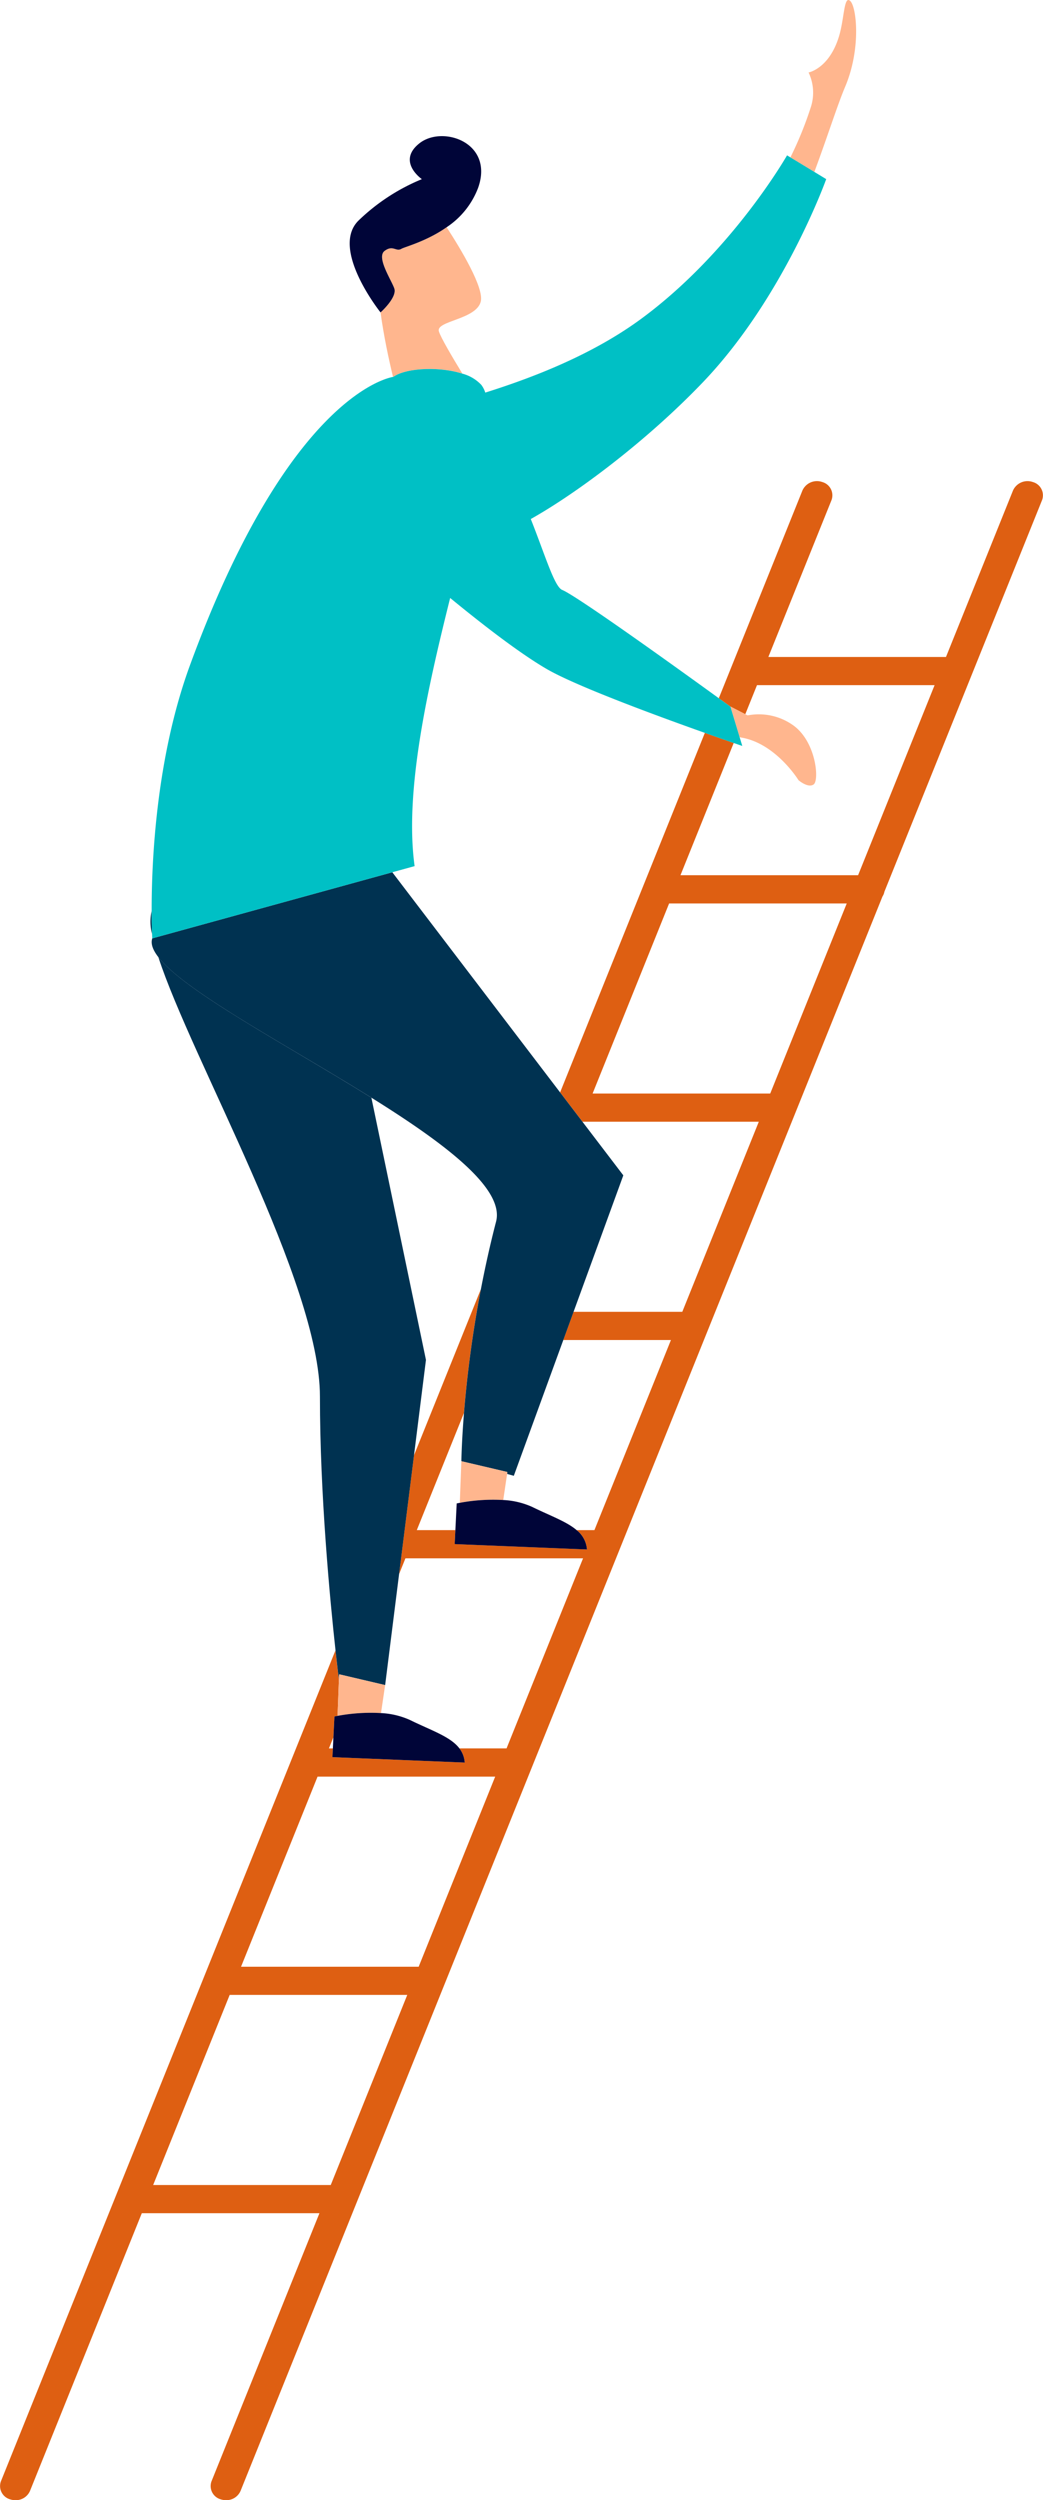 <svg xmlns="http://www.w3.org/2000/svg" id="Grupo_2670" data-name="Grupo 2670" width="244" height="584.373" viewBox="0 0 244 584.373"><g id="Grupo_2657" data-name="Grupo 2657" transform="translate(0 112.467)"><path id="Trazado_3977" data-name="Trazado 3977" d="M161.849,1301.548l78.261-194.21c.473,4.32.8,6.872.8,6.878l-.317,8.449c-.45.084-.725.144-.725.144l-.241,4.848-1.054,2.615h.925l-.1,2.04,30.945,1.255a6.129,6.129,0,0,0-1.235-3.3h11.019l17.9-44.432H256.478l-1.5,3.717,3.491-27.782,15.656-38.851a270.561,270.561,0,0,0-3.957,28.939l-11.036,27.387h9.024l-.161,3.261,30.945,1.255a6.384,6.384,0,0,0-2.411-4.517h4.156l17.9-44.432H293.4l2.4-6.59h25.44l17.9-44.431H297.888l-5.231-6.857,33.864-84.035c2.856,1.014,5.2,1.832,6.751,2.367l-12.457,30.912h41.552l17.9-44.432H338.719l-2.737,6.792-3.569-1.83c-.252-.184-1.2-.87-2.629-1.908l19.573-48.572A3.725,3.725,0,0,1,354,834.277a3.221,3.221,0,0,1,2.148,4.23l-14.771,36.655h41.552l15.687-38.928a3.727,3.727,0,0,1,4.641-1.957,3.22,3.22,0,0,1,2.148,4.23l-36.887,91.539a3.014,3.014,0,0,1-.445,1.1L217.9,1303.82a3.623,3.623,0,0,1-3.395,2.161,3.932,3.932,0,0,1-1.246-.2,3.221,3.221,0,0,1-2.148-4.23l25.243-62.642H194.8l-26.158,64.914a3.624,3.624,0,0,1-3.4,2.161,3.937,3.937,0,0,1-1.246-.2A3.221,3.221,0,0,1,161.849,1301.548ZM359.711,932.774H318.159l-17.9,44.431h41.552Zm-82.242,204.089H235.917l-17.9,44.431h41.552ZM239,1232.316l17.9-44.432H215.357l-17.9,44.432Z" transform="translate(-161.626 -834.074)" fill="#de5f12"></path></g><g id="Grupo_2658" data-name="Grupo 2658" transform="translate(170.787 165.107)"><path id="Trazado_3978" data-name="Trazado 3978" d="M387.585,1047.9c5.136,3.938,5.845,12.665,4.533,13.621s-3.552-.984-3.552-.984-5.262-8.569-13.328-9.955a4.174,4.174,0,0,1-.45-.119l-2.156-7.119-.083-.06,3.569,1.83.54.277A13.843,13.843,0,0,1,387.585,1047.9Z" transform="translate(-372.549 -1043.287)" fill="#ffb68e"></path></g><g id="Grupo_2659" data-name="Grupo 2659" transform="translate(37.038 223.71)"><path id="Trazado_3979" data-name="Trazado 3979" d="M785.178,1309.052l12.767,61.289-2.8,22.313-3.49,27.782-3.256,25.911-10.767-2.525-.048,1.273c0-.006-.326-2.558-.8-6.878-1.279-11.675-3.643-36.357-3.643-59.306,0-26.735-30.007-78.733-37.8-102.715C741.511,1284.2,765.26,1296.636,785.178,1309.052Z" transform="translate(-735.334 -1276.197)" fill="#003251"></path></g><g id="Grupo_2660" data-name="Grupo 2660" transform="translate(35.192 212.914)"><path id="Trazado_3980" data-name="Trazado 3980" d="M990.258,1233.29h0c.006,2.5.06,4.358.1,5.41A11.172,11.172,0,0,1,990.258,1233.29Z" transform="translate(-989.973 -1233.289)" fill="#003251"></path></g><g id="Grupo_2661" data-name="Grupo 2661" transform="translate(78.966 391.336)"><path id="Trazado_3981" data-name="Trazado 3981" d="M784.422,1944.933l-.965,6.542a42.351,42.351,0,0,0-10.167.655l.317-8.449.048-1.273Z" transform="translate(-773.29 -1942.407)" fill="#ffb68e"></path></g><g id="Grupo_2662" data-name="Grupo 2662" transform="translate(77.77 400.322)"><path id="Trazado_3982" data-name="Trazado 3982" d="M710.664,1978.2a18.638,18.638,0,0,1,6.783,1.618c5.016,2.462,9.472,3.877,11.564,6.644a6.131,6.131,0,0,1,1.235,3.3L699.3,1988.5l.1-2.04.13-2.615.241-4.848s.275-.059.725-.143A42.36,42.36,0,0,1,710.664,1978.2Z" transform="translate(-699.3 -1978.119)" fill="#000538"></path></g><g id="Grupo_2663" data-name="Grupo 2663" transform="translate(35.482 203.878)"><path id="Trazado_3983" data-name="Trazado 3983" d="M647.379,1248.832l5.231,6.857,9.558,12.528-11.64,31.9-2.4,6.591-11.579,31.736-1.566-.436.066-.451-10.767-2.524s.045-4.254.613-11.281a270.521,270.521,0,0,1,3.957-28.939c.966-5.029,2.129-10.324,3.547-15.786,2.022-7.786-12.163-18.366-29.166-28.964-19.918-12.416-43.668-24.848-49.844-32.855-1.283-1.663-1.843-3.144-1.413-4.385l56.148-15.448Z" transform="translate(-551.83 -1197.377)" fill="#003251"></path></g><g id="Grupo_2664" data-name="Grupo 2664" transform="translate(107.566 341.536)"><path id="Trazado_3984" data-name="Trazado 3984" d="M659.625,1754.2l.365-9.722,10.767,2.525-.066.45-.9,6.091A42.343,42.343,0,0,0,659.625,1754.2Z" transform="translate(-659.625 -1744.482)" fill="#ffb68e"></path></g><g id="Grupo_2665" data-name="Grupo 2665" transform="translate(106.37 350.521)"><path id="Trazado_3985" data-name="Trazado 3985" d="M586.83,1780.929a42.339,42.339,0,0,1,10.168-.656,18.649,18.649,0,0,1,6.782,1.619c4.219,2.07,8.034,3.405,10.387,5.422a6.384,6.384,0,0,1,2.411,4.517l-30.945-1.256.161-3.261.309-6.241S586.381,1781.012,586.83,1780.929Z" transform="translate(-585.634 -1780.191)" fill="#000538"></path></g><g id="Grupo_2666" data-name="Grupo 2666" transform="translate(89.021 53.108)"><path id="Trazado_3986" data-name="Trazado 3986" d="M687.076,633.128l-.1.016c-.991-4.1-2.164-9.549-2.919-15.073l0,0s3.965-3.531,3.212-5.628-4.226-7.273-2.261-8.748,2.654.262,3.932-.491c.777-.459,5.867-1.741,10.578-5.048,3.352,5.159,8.8,14.206,7.984,17.4-1.071,4.2-10.517,4.477-9.8,6.931.409,1.407,3.193,6.117,5.5,9.89C697.827,630.66,689.971,631.041,687.076,633.128Z" transform="translate(-684.056 -598.16)" fill="#ffb68e"></path></g><g id="Grupo_2667" data-name="Grupo 2667" transform="translate(184.907 0)"><path id="Trazado_3987" data-name="Trazado 3987" d="M340.234,411.85a10.974,10.974,0,0,0-.614-7.824s4.743-.856,7.066-8.279c1.329-4.246,1.169-9.851,2.678-8.436s2.566,11.181-1.175,20.028c-1.85,4.376-4.123,11.631-7.215,19.932l-5.606-3.4A83.6,83.6,0,0,0,340.234,411.85Z" transform="translate(-335.369 -387.087)" fill="#ffb68e"></path></g><g id="Grupo_2668" data-name="Grupo 2668" transform="translate(35.477 36.305)"><path id="Trazado_3988" data-name="Trazado 3988" d="M498.577,660.24l2.156,7.12.627,2.068s-.741-.252-2.007-.69c-1.548-.535-3.9-1.353-6.751-2.367-11.252-3.993-30.15-10.947-37.007-14.934-6.447-3.749-15.248-10.584-22.578-16.6-5.358,21.424-10.718,45.315-8.314,62.678l-5.223,1.437L363.332,714.4s-.02-.356-.046-1c-.042-1.052-.1-2.914-.1-5.41-.025-11.306.975-35.674,8.977-57.473,22.806-62.13,45.846-67.071,47.485-67.348l.1-.016c2.894-2.088,10.75-2.468,16.121-.746a9.436,9.436,0,0,1,4.433,2.621,5.89,5.89,0,0,1,.929,1.81c10.962-3.447,24.994-8.786,36.567-17.315,21.207-15.632,34.031-38.142,34.031-38.142l.783.475,5.606,3.4,2.773,1.684s-9.876,27.641-28.8,47.431c-13.039,13.636-29.434,25.918-40.312,32.016,3.354,8.439,5.525,15.828,7.344,16.57,3.573,1.458,28.349,19.308,36.641,25.315,1.434,1.039,2.376,1.724,2.629,1.908Z" transform="translate(-363.184 -531.378)" fill="#00c0c5"></path></g><g id="Grupo_2669" data-name="Grupo 2669" transform="translate(81.805 31.819)"><path id="Trazado_3989" data-name="Trazado 3989" d="M692.168,540.377c-1.965,1.475,1.508,6.651,2.261,8.748s-3.211,5.628-3.211,5.628l0,0c-.024-.03-11.85-14.806-5.174-21.449a46.935,46.935,0,0,1,14.842-9.7s-5.963-4.129-.557-8.388,17.462-.2,13.728,10.386a19.175,19.175,0,0,1-7.375,9.237c-4.711,3.306-9.8,4.589-10.578,5.048C694.822,540.639,694.134,538.9,692.168,540.377Z" transform="translate(-683.999 -513.549)" fill="#000538"></path></g></svg>